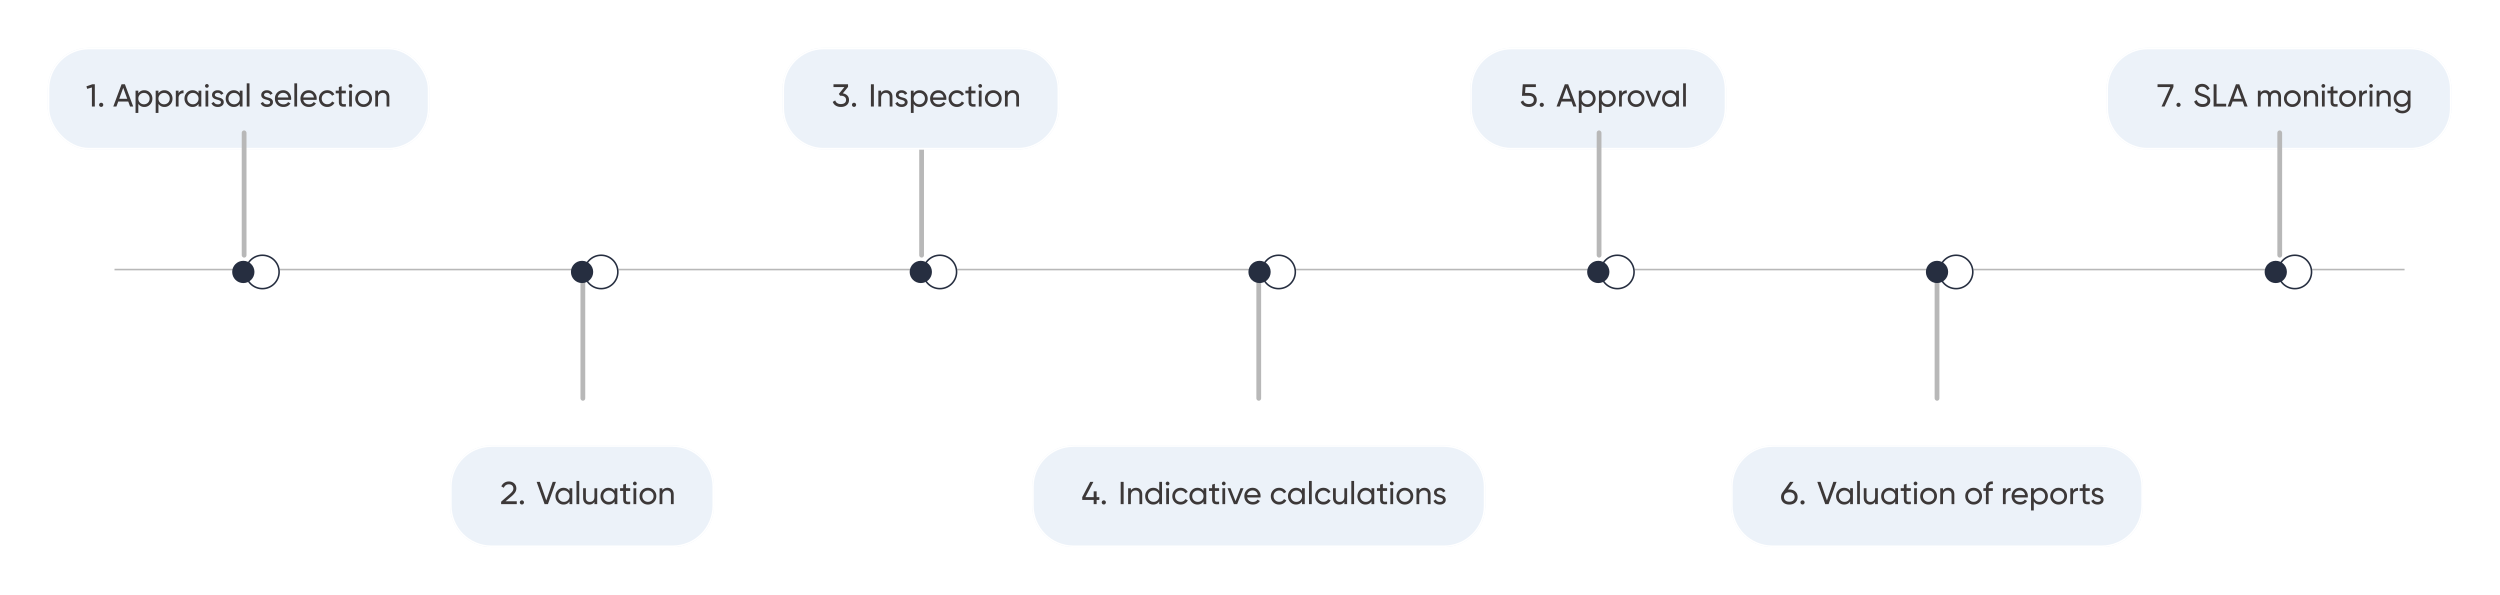<svg xmlns="http://www.w3.org/2000/svg" width="1572" height="374" fill="none"><g filter="url(#a)"><path fill="#ECF2F9" d="M1088.5 286c0-14.359 11.64-26 26-26h207c14.36 0 26 11.641 26 26v12c0 14.359-11.64 26-26 26h-207c-14.36 0-26-11.641-26-26v-12Z"/><path stroke="#fff" d="M1114.5 260.5h207c14.08 0 25.5 11.417 25.5 25.5v12c0 14.083-11.42 25.5-25.5 25.5h-207c-14.08 0-25.5-11.417-25.5-25.5v-12c0-14.083 11.42-25.5 25.5-25.5Z"/><path fill="#3C3838" d="M1125.14 287.8c1.57 0 2.83.433 3.78 1.3.94.867 1.42 2.007 1.42 3.42 0 1.413-.48 2.56-1.42 3.44-.95.867-2.21 1.3-3.78 1.3-1.59 0-2.86-.433-3.8-1.3-.94-.88-1.4-2.027-1.4-3.44 0-1.173.32-2.167.98-2.98l4.68-6.54h2.18l-3.48 4.84c.37-.027.65-.04.84-.04Zm-2.48 6.88c.6.533 1.42.8 2.48.8 1.05 0 1.87-.267 2.46-.8.58-.533.88-1.253.88-2.16 0-.907-.3-1.627-.88-2.16-.59-.533-1.41-.8-2.46-.8-1.06 0-1.88.267-2.48.8-.59.533-.88 1.253-.88 2.16 0 .907.29 1.627.88 2.16Zm10.78 2.54c-.36 0-.67-.127-.92-.38s-.38-.56-.38-.92.13-.667.38-.92.56-.38.92-.38c.37 0 .68.127.92.38.25.253.38.56.38.92s-.13.667-.38.92c-.24.253-.55.38-.92.38Zm14.27-.22-5-14h2l4.06 11.68 4.04-11.68h2.02l-5.02 14h-2.1Zm15.67-10h1.74v10h-1.74v-1.72c-.87 1.32-2.13 1.98-3.78 1.98-1.4 0-2.59-.507-3.58-1.52-.99-1.027-1.48-2.273-1.48-3.74s.49-2.707 1.48-3.72c.99-1.027 2.18-1.54 3.58-1.54 1.65 0 2.91.66 3.78 1.98V287Zm-3.56 8.58c1.01 0 1.86-.34 2.54-1.02.68-.693 1.02-1.547 1.02-2.56 0-1.013-.34-1.86-1.02-2.54-.68-.693-1.53-1.04-2.54-1.04-1 0-1.84.347-2.52 1.04-.68.68-1.02 1.527-1.02 2.54 0 1.013.34 1.867 1.02 2.56.68.68 1.52 1.02 2.52 1.02Zm7.94 1.42v-14.6h1.74V297h-1.74Zm11.29-10h1.74v10h-1.74v-1.44c-.7 1.133-1.78 1.7-3.24 1.7-1.17 0-2.11-.367-2.82-1.1-.7-.747-1.06-1.753-1.06-3.02V287h1.74v6.04c0 .813.22 1.447.66 1.9.44.44 1.05.66 1.82.66.87 0 1.57-.267 2.1-.8.54-.547.8-1.38.8-2.5V287Zm12.67 0h1.74v10h-1.74v-1.72c-.87 1.32-2.13 1.98-3.78 1.98-1.4 0-2.59-.507-3.58-1.52-.99-1.027-1.48-2.273-1.48-3.74s.49-2.707 1.48-3.72c.99-1.027 2.18-1.54 3.58-1.54 1.65 0 2.91.66 3.78 1.98V287Zm-3.56 8.58c1.01 0 1.86-.34 2.54-1.02.68-.693 1.02-1.547 1.02-2.56 0-1.013-.34-1.86-1.02-2.54-.68-.693-1.53-1.04-2.54-1.04-1 0-1.84.347-2.52 1.04-.68.68-1.02 1.527-1.02 2.54 0 1.013.34 1.867 1.02 2.56.68.68 1.52 1.02 2.52 1.02Zm13.38-6.9h-2.66v5.42c0 .493.09.847.28 1.06.2.2.5.307.9.32.4 0 .89-.013 1.48-.04V297c-1.52.2-2.64.08-3.34-.36-.71-.453-1.06-1.3-1.06-2.54v-5.42h-1.98V287h1.98v-2.28l1.74-.52v2.8h2.66v1.68Zm2.94-3.5c-.34 0-.62-.113-.84-.34-.23-.227-.34-.5-.34-.82 0-.32.11-.593.34-.82.22-.24.5-.36.84-.36.32 0 .59.12.82.36.22.227.34.5.34.82 0 .32-.12.593-.34.82-.23.227-.5.34-.82.34Zm-.88 11.82v-10h1.74v10h-1.74Zm12.83-1.26c-1.02 1.013-2.27 1.52-3.74 1.52-1.46 0-2.71-.507-3.74-1.52-1.01-1.013-1.52-2.26-1.52-3.74 0-1.48.51-2.727 1.52-3.74 1.03-1.013 2.28-1.52 3.74-1.52 1.47 0 2.72.507 3.74 1.52 1.03 1.013 1.54 2.26 1.54 3.74 0 1.48-.51 2.727-1.54 3.74Zm-3.74-.18c1 0 1.84-.34 2.52-1.02.68-.68 1.02-1.527 1.02-2.54 0-1.013-.34-1.86-1.02-2.54-.68-.68-1.52-1.02-2.52-1.02-.98 0-1.82.34-2.5 1.02-.68.68-1.02 1.527-1.02 2.54 0 1.013.34 1.86 1.02 2.54.68.68 1.52 1.02 2.5 1.02Zm12.31-8.82c1.18 0 2.12.373 2.82 1.12.71.733 1.06 1.733 1.06 3V297h-1.74v-6.04c0-.813-.22-1.44-.66-1.88-.44-.453-1.04-.68-1.82-.68-.86 0-1.56.273-2.1.82-.53.533-.8 1.36-.8 2.48v5.3h-1.74v-10h1.74v1.44c.71-1.133 1.79-1.7 3.24-1.7Zm19.75 9c-1.02 1.013-2.27 1.52-3.74 1.52-1.46 0-2.71-.507-3.74-1.52-1.01-1.013-1.52-2.26-1.52-3.74 0-1.48.51-2.727 1.52-3.74 1.03-1.013 2.28-1.52 3.74-1.52 1.47 0 2.72.507 3.74 1.52 1.03 1.013 1.54 2.26 1.54 3.74 0 1.48-.51 2.727-1.54 3.74Zm-3.74-.18c1 0 1.84-.34 2.52-1.02.68-.68 1.02-1.527 1.02-2.54 0-1.013-.34-1.86-1.02-2.54-.68-.68-1.52-1.02-2.52-1.02-.98 0-1.82.34-2.5 1.02-.68.68-1.02 1.527-1.02 2.54 0 1.013.34 1.86 1.02 2.54.68.68 1.52 1.02 2.5 1.02Zm12.1-11.14c-1.76-.147-2.64.613-2.64 2.28v.3h2.64v1.68h-2.64V297h-1.74v-8.32h-1.6V287h1.6v-.3c0-1.347.38-2.367 1.12-3.06.76-.693 1.85-.993 3.26-.9v1.68Zm8.07 4.26c.57-1.24 1.61-1.86 3.12-1.86v1.82c-.86-.04-1.59.187-2.2.68-.62.493-.92 1.287-.92 2.38v5.3h-1.74v-10h1.74v1.68Zm5.49 4.12c.18.893.58 1.587 1.22 2.08.66.493 1.46.74 2.4.74 1.32 0 2.28-.487 2.88-1.46l1.48.84c-.97 1.507-2.44 2.26-4.4 2.26-1.58 0-2.88-.493-3.88-1.48-.98-1-1.48-2.26-1.48-3.78 0-1.507.49-2.76 1.46-3.76.98-1 2.24-1.5 3.78-1.5 1.47 0 2.66.52 3.58 1.56.94 1.027 1.4 2.267 1.4 3.72 0 .253-.02.513-.06.78h-8.38Zm3.46-4.42c-.93 0-1.7.267-2.32.8-.61.52-.99 1.22-1.14 2.1h6.68c-.14-.947-.52-1.667-1.12-2.16-.6-.493-1.3-.74-2.1-.74Zm12.5-1.64c1.4 0 2.6.513 3.58 1.54.99 1.013 1.48 2.253 1.48 3.72s-.49 2.713-1.48 3.74c-.98 1.013-2.18 1.52-3.58 1.52-1.65 0-2.91-.66-3.78-1.98V301h-1.74v-14h1.74v1.72c.87-1.32 2.13-1.98 3.78-1.98Zm-.22 8.84c1 0 1.84-.34 2.52-1.02.68-.693 1.02-1.547 1.02-2.56 0-1.013-.34-1.86-1.02-2.54-.68-.693-1.52-1.04-2.52-1.04-1.01 0-1.86.347-2.54 1.04-.68.68-1.02 1.527-1.02 2.54 0 1.013.34 1.867 1.02 2.56.68.68 1.53 1.02 2.54 1.02Zm15.8.16c-1.03 1.013-2.27 1.52-3.74 1.52-1.47 0-2.71-.507-3.74-1.52-1.01-1.013-1.52-2.26-1.52-3.74 0-1.48.51-2.727 1.52-3.74 1.03-1.013 2.27-1.52 3.74-1.52 1.47 0 2.71.507 3.74 1.52 1.03 1.013 1.54 2.26 1.54 3.74 0 1.48-.51 2.727-1.54 3.74Zm-3.74-.18c1 0 1.84-.34 2.52-1.02.68-.68 1.02-1.527 1.02-2.54 0-1.013-.34-1.86-1.02-2.54-.68-.68-1.52-1.02-2.52-1.02-.99 0-1.82.34-2.5 1.02-.68.68-1.02 1.527-1.02 2.54 0 1.013.34 1.86 1.02 2.54.68.68 1.51 1.02 2.5 1.02Zm9.07-6.88c.57-1.24 1.61-1.86 3.12-1.86v1.82c-.85-.04-1.59.187-2.2.68-.61.493-.92 1.287-.92 2.38v5.3h-1.74v-10h1.74v1.68Zm10.5 0h-2.66v5.42c0 .493.09.847.28 1.06.2.2.5.307.9.32.4 0 .89-.013 1.48-.04V297c-1.52.2-2.64.08-3.34-.36-.71-.453-1.06-1.3-1.06-2.54v-5.42h-1.98V287h1.98v-2.28l1.74-.52v2.8h2.66v1.68Zm3.07 1.02c0 .387.19.7.58.94.39.227.85.413 1.4.56.55.133 1.09.293 1.64.48.55.173 1.01.48 1.4.92.39.427.58.98.58 1.66 0 .907-.35 1.633-1.06 2.18-.69.547-1.59.82-2.68.82-.97 0-1.81-.213-2.5-.64-.69-.427-1.19-.993-1.48-1.7l1.5-.86c.16.48.46.86.9 1.14.44.28.97.42 1.58.42.57 0 1.05-.107 1.42-.32.37-.227.56-.573.56-1.04 0-.387-.19-.693-.58-.92a4.79 4.79 0 0 0-1.4-.56c-.55-.147-1.09-.313-1.64-.5a3.297 3.297 0 0 1-1.4-.92c-.39-.427-.58-.973-.58-1.64 0-.867.33-1.58 1-2.14.68-.56 1.53-.84 2.54-.84.81 0 1.53.187 2.16.56.64.36 1.12.867 1.44 1.52l-1.46.82c-.36-.853-1.07-1.28-2.14-1.28-.49 0-.91.12-1.26.36-.35.227-.52.553-.52.98Z"/></g><rect width="3" height="80" x="1219.5" y="252" fill="#B8B8B8" rx="1.5" transform="rotate(180 1219.5 252)"/><rect width="3" height="80" x="581" y="162" fill="#B8B8B8" rx="1.5" transform="rotate(180 581 162)"/><path fill="#B8B8B8" d="M72 170v-1h1440v1z"/><g filter="url(#b)"><path fill="#ECF2F9" d="M283 286c0-14.359 11.641-26 26-26h114c14.359 0 26 11.641 26 26v12c0 14.359-11.641 26-26 26H309c-14.359 0-26-11.641-26-26v-12Z"/><path stroke="#fff" d="M309 260.5h114c14.083 0 25.5 11.417 25.5 25.5v12c0 14.083-11.417 25.5-25.5 25.5H309c-14.083 0-25.5-11.417-25.5-25.5v-12c0-14.083 11.417-25.5 25.5-25.5Z"/><path fill="#3C3838" d="M315.105 297v-1.52l5.08-4.46c.866-.747 1.52-1.407 1.96-1.98.44-.587.66-1.193.66-1.82 0-.813-.254-1.46-.76-1.94-.507-.493-1.207-.74-2.1-.74-1.454 0-2.507.727-3.16 2.18l-1.56-.9c.453-.987 1.1-1.747 1.94-2.28.84-.533 1.773-.8 2.8-.8 1.36 0 2.48.407 3.36 1.22.893.813 1.34 1.887 1.34 3.22 0 .907-.28 1.76-.84 2.56-.547.8-1.34 1.633-2.38 2.5l-3.56 2.96h7.06v1.8h-9.84Zm13.064.22c-.36 0-.666-.127-.92-.38a1.254 1.254 0 0 1-.38-.92c0-.36.127-.667.38-.92.254-.253.56-.38.92-.38.374 0 .68.127.92.38.254.253.38.56.38.92s-.126.667-.38.92c-.24.253-.546.38-.92.38Zm14.27-.22-5-14h2l4.06 11.68 4.04-11.68h2.02l-5.02 14h-2.1Zm15.671-10h1.74v10h-1.74v-1.72c-.867 1.32-2.127 1.98-3.78 1.98-1.4 0-2.594-.507-3.58-1.52-.987-1.027-1.48-2.273-1.48-3.74s.493-2.707 1.48-3.72c.986-1.027 2.18-1.54 3.58-1.54 1.653 0 2.913.66 3.78 1.98V287Zm-3.56 8.58c1.013 0 1.86-.34 2.54-1.02.68-.693 1.02-1.547 1.02-2.56 0-1.013-.34-1.86-1.02-2.54-.68-.693-1.527-1.04-2.54-1.04-1 0-1.84.347-2.52 1.04-.68.68-1.02 1.527-1.02 2.54 0 1.013.34 1.867 1.02 2.56.68.68 1.52 1.02 2.52 1.02Zm7.936 1.42v-14.6h1.74V297h-1.74Zm11.295-10h1.74v10h-1.74v-1.44c-.707 1.133-1.787 1.7-3.24 1.7-1.174 0-2.114-.367-2.82-1.1-.707-.747-1.06-1.753-1.06-3.02V287h1.74v6.04c0 .813.22 1.447.66 1.9.44.44 1.046.66 1.82.66.866 0 1.566-.267 2.1-.8.533-.547.8-1.38.8-2.5V287Zm12.669 0h1.74v10h-1.74v-1.72c-.867 1.32-2.127 1.98-3.78 1.98-1.4 0-2.594-.507-3.58-1.52-.987-1.027-1.48-2.273-1.48-3.74s.493-2.707 1.48-3.72c.986-1.027 2.18-1.54 3.58-1.54 1.653 0 2.913.66 3.78 1.98V287Zm-3.56 8.58c1.013 0 1.86-.34 2.54-1.02.68-.693 1.02-1.547 1.02-2.56 0-1.013-.34-1.86-1.02-2.54-.68-.693-1.527-1.04-2.54-1.04-1 0-1.84.347-2.52 1.04-.68.68-1.02 1.527-1.02 2.54 0 1.013.34 1.867 1.02 2.56.68.68 1.52 1.02 2.52 1.02Zm13.376-6.9h-2.66v5.42c0 .493.093.847.28 1.06.2.2.5.307.9.32.4 0 .893-.013 1.48-.04V297c-1.52.2-2.633.08-3.34-.36-.707-.453-1.06-1.3-1.06-2.54v-5.42h-1.98V287h1.98v-2.28l1.74-.52v2.8h2.66v1.68Zm2.94-3.5a1.14 1.14 0 0 1-.84-.34c-.227-.227-.34-.5-.34-.82 0-.32.113-.593.34-.82.227-.24.507-.36.84-.36.32 0 .593.12.82.36.227.227.34.5.34.82 0 .32-.113.593-.34.82-.227.227-.5.34-.82.34Zm-.88 11.82v-10h1.74v10h-1.74Zm12.834-1.26c-1.026 1.013-2.273 1.52-3.74 1.52-1.466 0-2.713-.507-3.74-1.52-1.013-1.013-1.52-2.26-1.52-3.74 0-1.48.507-2.727 1.52-3.74 1.027-1.013 2.274-1.52 3.74-1.52 1.467 0 2.714.507 3.74 1.52 1.027 1.013 1.54 2.26 1.54 3.74 0 1.48-.513 2.727-1.54 3.74Zm-3.74-.18c1 0 1.84-.34 2.52-1.02.68-.68 1.02-1.527 1.02-2.54 0-1.013-.34-1.86-1.02-2.54-.68-.68-1.52-1.02-2.52-1.02-.986 0-1.82.34-2.5 1.02-.68.68-1.02 1.527-1.02 2.54 0 1.013.34 1.86 1.02 2.54.68.68 1.514 1.02 2.5 1.02Zm12.312-8.82c1.173 0 2.113.373 2.82 1.12.706.733 1.06 1.733 1.06 3V297h-1.74v-6.04c0-.813-.22-1.44-.66-1.88-.44-.453-1.047-.68-1.82-.68-.867 0-1.567.273-2.1.82-.534.533-.8 1.36-.8 2.48v5.3h-1.74v-10h1.74v1.44c.706-1.133 1.786-1.7 3.24-1.7Z"/></g><rect width="3" height="80" x="368" y="252" fill="#B8B8B8" rx="1.5" transform="rotate(180 368 252)"/><g filter="url(#c)"><path fill="#ECF2F9" d="M649 286c0-14.359 11.641-26 26-26h233c14.359 0 26 11.641 26 26v12c0 14.359-11.641 26-26 26H675c-14.359 0-26-11.641-26-26v-12Z"/><path stroke="#fff" d="M675 260.5h233c14.083 0 25.5 11.417 25.5 25.5v12c0 14.083-11.417 25.5-25.5 25.5H675c-14.083 0-25.5-11.417-25.5-25.5v-12c0-14.083 11.417-25.5 25.5-25.5Z"/><path fill="#3C3838" d="M691.265 292.6v1.74h-1.7V297h-1.86v-2.66h-7.2v-1.74l5.02-9.6h2l-5.02 9.6h5.2v-3.66h1.86v3.66h1.7Zm2.805 4.62c-.36 0-.667-.127-.92-.38a1.25 1.25 0 0 1-.38-.92c0-.36.126-.667.38-.92.253-.253.56-.38.92-.38.373 0 .68.127.92.38.253.253.38.56.38.92s-.127.667-.38.92c-.24.253-.547.38-.92.38ZM704.68 283h1.86v14h-1.86v-14Zm9.663 3.74c1.173 0 2.113.373 2.82 1.12.707.733 1.06 1.733 1.06 3V297h-1.74v-6.04c0-.813-.22-1.44-.66-1.88-.44-.453-1.047-.68-1.82-.68-.867 0-1.567.273-2.1.82-.533.533-.8 1.36-.8 2.48v5.3h-1.74v-10h1.74v1.44c.707-1.133 1.787-1.7 3.24-1.7Zm14.589-3.74h1.74v14h-1.74v-1.72c-.867 1.32-2.127 1.98-3.78 1.98-1.4 0-2.593-.507-3.58-1.52-.987-1.027-1.48-2.273-1.48-3.74s.493-2.707 1.48-3.72c.987-1.027 2.18-1.54 3.58-1.54 1.653 0 2.913.66 3.78 1.98V283Zm-3.56 12.58c1.013 0 1.86-.34 2.54-1.02.68-.693 1.02-1.547 1.02-2.56 0-1.013-.34-1.86-1.02-2.54-.68-.693-1.527-1.04-2.54-1.04-1 0-1.84.347-2.52 1.04-.68.68-1.02 1.527-1.02 2.54 0 1.013.34 1.867 1.02 2.56.68.68 1.52 1.02 2.52 1.02Zm8.816-10.4a1.14 1.14 0 0 1-.84-.34 1.12 1.12 0 0 1-.34-.82c0-.32.114-.593.34-.82.227-.24.507-.36.84-.36.32 0 .594.12.82.36.227.227.34.5.34.82 0 .32-.113.593-.34.82-.226.227-.5.34-.82.34Zm-.88 11.82v-10h1.74v10h-1.74Zm9.095.26c-1.507 0-2.76-.5-3.76-1.5-1-1.013-1.5-2.267-1.5-3.76 0-1.493.5-2.74 1.5-3.74 1-1.013 2.253-1.52 3.76-1.52.986 0 1.873.24 2.66.72a4.405 4.405 0 0 1 1.76 1.9l-1.46.84a2.956 2.956 0 0 0-1.18-1.28c-.52-.32-1.114-.48-1.78-.48-1 0-1.84.34-2.52 1.02-.667.68-1 1.527-1 2.54 0 1 .333 1.84 1 2.52.68.68 1.52 1.02 2.52 1.02.666 0 1.266-.153 1.8-.46a3.22 3.22 0 0 0 1.22-1.28l1.48.86a4.932 4.932 0 0 1-1.84 1.9c-.8.467-1.687.7-2.66.7ZM756.764 287h1.74v10h-1.74v-1.72c-.867 1.32-2.127 1.98-3.78 1.98-1.4 0-2.593-.507-3.58-1.52-.987-1.027-1.48-2.273-1.48-3.74s.493-2.707 1.48-3.72c.987-1.027 2.18-1.54 3.58-1.54 1.653 0 2.913.66 3.78 1.98V287Zm-3.56 8.58c1.013 0 1.86-.34 2.54-1.02.68-.693 1.02-1.547 1.02-2.56 0-1.013-.34-1.86-1.02-2.54-.68-.693-1.527-1.04-2.54-1.04-1 0-1.84.347-2.52 1.04-.68.68-1.02 1.527-1.02 2.54 0 1.013.34 1.867 1.02 2.56.68.68 1.52 1.02 2.52 1.02Zm13.376-6.9h-2.66v5.42c0 .493.094.847.28 1.06.2.2.5.307.9.32.4 0 .894-.013 1.48-.04V297c-1.52.2-2.633.08-3.34-.36-.706-.453-1.06-1.3-1.06-2.54v-5.42h-1.98V287h1.98v-2.28l1.74-.52v2.8h2.66v1.68Zm2.94-3.5a1.14 1.14 0 0 1-.84-.34 1.12 1.12 0 0 1-.34-.82c0-.32.114-.593.34-.82.227-.24.507-.36.84-.36.32 0 .594.12.82.36.227.227.34.5.34.82 0 .32-.113.593-.34.82-.226.227-.5.34-.82.34Zm-.88 11.82v-10h1.74v10h-1.74Zm11.395-10h1.88l-4 10h-2.04l-4-10h1.88l3.14 8.14 3.14-8.14Zm4.181 5.8c.173.893.58 1.587 1.22 2.08.653.493 1.453.74 2.4.74 1.32 0 2.28-.487 2.88-1.46l1.48.84c-.974 1.507-2.44 2.26-4.4 2.26-1.587 0-2.88-.493-3.88-1.48-.987-1-1.48-2.26-1.48-3.78 0-1.507.486-2.76 1.46-3.76.973-1 2.233-1.5 3.78-1.5 1.466 0 2.66.52 3.58 1.56.933 1.027 1.4 2.267 1.4 3.72 0 .253-.02.513-.06.78h-8.38Zm3.46-4.42c-.934 0-1.707.267-2.32.8-.614.52-.994 1.22-1.14 2.1h6.68c-.147-.947-.52-1.667-1.12-2.16-.6-.493-1.3-.74-2.1-.74Zm16.68 8.88c-1.507 0-2.76-.5-3.76-1.5-1-1.013-1.5-2.267-1.5-3.76 0-1.493.5-2.74 1.5-3.74 1-1.013 2.253-1.52 3.76-1.52.987 0 1.873.24 2.66.72a4.4 4.4 0 0 1 1.76 1.9l-1.46.84a2.95 2.95 0 0 0-1.18-1.28c-.52-.32-1.113-.48-1.78-.48-1 0-1.84.34-2.52 1.02-.667.68-1 1.527-1 2.54 0 1 .333 1.84 1 2.52.68.68 1.52 1.02 2.52 1.02a3.54 3.54 0 0 0 1.8-.46 3.22 3.22 0 0 0 1.22-1.28l1.48.86a4.932 4.932 0 0 1-1.84 1.9c-.8.467-1.687.7-2.66.7ZM818.717 287h1.74v10h-1.74v-1.72c-.866 1.32-2.126 1.98-3.78 1.98-1.4 0-2.593-.507-3.58-1.52-.986-1.027-1.48-2.273-1.48-3.74s.494-2.707 1.48-3.72c.987-1.027 2.18-1.54 3.58-1.54 1.654 0 2.914.66 3.78 1.98V287Zm-3.56 8.58c1.014 0 1.86-.34 2.54-1.02.68-.693 1.02-1.547 1.02-2.56 0-1.013-.34-1.86-1.02-2.54-.68-.693-1.526-1.04-2.54-1.04-1 0-1.84.347-2.52 1.04-.68.68-1.02 1.527-1.02 2.54 0 1.013.34 1.867 1.02 2.56.68.68 1.52 1.02 2.52 1.02Zm7.936 1.42v-14.6h1.74V297h-1.74Zm9.095.26c-1.507 0-2.76-.5-3.76-1.5-1-1.013-1.5-2.267-1.5-3.76 0-1.493.5-2.74 1.5-3.74 1-1.013 2.253-1.52 3.76-1.52.987 0 1.873.24 2.66.72a4.4 4.4 0 0 1 1.76 1.9l-1.46.84a2.95 2.95 0 0 0-1.18-1.28c-.52-.32-1.113-.48-1.78-.48-1 0-1.84.34-2.52 1.02-.667.68-1 1.527-1 2.54 0 1 .333 1.84 1 2.52.68.68 1.52 1.02 2.52 1.02a3.54 3.54 0 0 0 1.8-.46 3.22 3.22 0 0 0 1.22-1.28l1.48.86a4.932 4.932 0 0 1-1.84 1.9c-.8.467-1.687.7-2.66.7ZM845.325 287h1.74v10h-1.74v-1.44c-.706 1.133-1.786 1.7-3.24 1.7-1.173 0-2.113-.367-2.82-1.1-.706-.747-1.06-1.753-1.06-3.02V287h1.74v6.04c0 .813.22 1.447.66 1.9.44.44 1.047.66 1.82.66.867 0 1.567-.267 2.1-.8.534-.547.8-1.38.8-2.5V287Zm4.39 10v-14.6h1.74V297h-1.74Zm12.674-10h1.74v10h-1.74v-1.72c-.867 1.32-2.127 1.98-3.78 1.98-1.4 0-2.593-.507-3.58-1.52-.987-1.027-1.48-2.273-1.48-3.74s.493-2.707 1.48-3.72c.987-1.027 2.18-1.54 3.58-1.54 1.653 0 2.913.66 3.78 1.98V287Zm-3.56 8.58c1.013 0 1.86-.34 2.54-1.02.68-.693 1.02-1.547 1.02-2.56 0-1.013-.34-1.86-1.02-2.54-.68-.693-1.527-1.04-2.54-1.04-1 0-1.84.347-2.52 1.04-.68.68-1.02 1.527-1.02 2.54 0 1.013.34 1.867 1.02 2.56.68.68 1.52 1.02 2.52 1.02Zm13.376-6.9h-2.66v5.42c0 .493.094.847.28 1.06.2.2.5.307.9.32.4 0 .894-.013 1.48-.04V297c-1.52.2-2.633.08-3.34-.36-.706-.453-1.06-1.3-1.06-2.54v-5.42h-1.98V287h1.98v-2.28l1.74-.52v2.8h2.66v1.68Zm2.94-3.5a1.14 1.14 0 0 1-.84-.34 1.12 1.12 0 0 1-.34-.82c0-.32.114-.593.34-.82.227-.24.507-.36.84-.36.32 0 .594.12.82.36.227.227.34.5.34.82 0 .32-.113.593-.34.82-.226.227-.5.34-.82.34Zm-.88 11.82v-10h1.74v10h-1.74Zm12.835-1.26c-1.027 1.013-2.273 1.52-3.74 1.52s-2.713-.507-3.74-1.52c-1.013-1.013-1.52-2.26-1.52-3.74 0-1.48.507-2.727 1.52-3.74 1.027-1.013 2.273-1.52 3.74-1.52s2.713.507 3.74 1.52c1.027 1.013 1.54 2.26 1.54 3.74 0 1.48-.513 2.727-1.54 3.74Zm-3.74-.18c1 0 1.84-.34 2.52-1.02.68-.68 1.02-1.527 1.02-2.54 0-1.013-.34-1.86-1.02-2.54-.68-.68-1.52-1.02-2.52-1.02-.987 0-1.82.34-2.5 1.02-.68.68-1.02 1.527-1.02 2.54 0 1.013.34 1.86 1.02 2.54.68.68 1.513 1.02 2.5 1.02Zm12.311-8.82c1.173 0 2.113.373 2.82 1.12.707.733 1.06 1.733 1.06 3V297h-1.74v-6.04c0-.813-.22-1.44-.66-1.88-.44-.453-1.047-.68-1.82-.68-.867 0-1.567.273-2.1.82-.533.533-.8 1.36-.8 2.48v5.3h-1.74v-10h1.74v1.44c.707-1.133 1.787-1.7 3.24-1.7Zm7.809 2.96c0 .387.193.7.58.94.387.227.853.413 1.4.56a18.79 18.79 0 0 1 1.64.48c.547.173 1.013.48 1.4.92.387.427.58.98.58 1.66 0 .907-.353 1.633-1.06 2.18-.693.547-1.587.82-2.68.82-.973 0-1.807-.213-2.5-.64-.693-.427-1.187-.993-1.48-1.7l1.5-.86c.16.48.46.86.9 1.14.44.28.967.42 1.58.42.573 0 1.047-.107 1.42-.32.373-.227.56-.573.56-1.04 0-.387-.193-.693-.58-.92a4.79 4.79 0 0 0-1.4-.56 25.616 25.616 0 0 1-1.64-.5 3.297 3.297 0 0 1-1.4-.92c-.387-.427-.58-.973-.58-1.64 0-.867.333-1.58 1-2.14.68-.56 1.527-.84 2.54-.84.813 0 1.533.187 2.16.56.64.36 1.12.867 1.44 1.52l-1.46.82c-.36-.853-1.073-1.28-2.14-1.28-.493 0-.913.12-1.26.36-.347.227-.52.553-.52.98Z"/></g><rect width="3" height="80" x="793" y="252" fill="#B8B8B8" rx="1.5" transform="rotate(180 793 252)"/><g filter="url(#d)"><rect width="240" height="64" x="30" y="10" fill="#ECF2F9" rx="26"/><rect width="239" height="63" x="30.5" y="10.5" stroke="#fff" rx="25.5"/><path fill="#3C3838" d="M58.032 33h1.6v14h-1.84V35l-2.98.88-.46-1.6 3.68-1.28Zm5.59 14.22c-.36 0-.667-.127-.92-.38a1.253 1.253 0 0 1-.38-.92c0-.36.126-.667.38-.92.253-.253.56-.38.92-.38.373 0 .68.127.92.38.252.253.38.56.38.92s-.127.667-.38.92c-.24.253-.547.38-.92.38ZM81.783 47l-1.14-3.14h-6.3L73.204 47h-1.98l5.22-14h2.1l5.22 14h-1.98Zm-6.8-4.88h5.02l-2.52-6.9-2.5 6.9Zm15.772-5.38c1.4 0 2.593.513 3.58 1.54.987 1.013 1.48 2.253 1.48 3.72s-.493 2.713-1.48 3.74c-.987 1.013-2.18 1.52-3.58 1.52-1.653 0-2.913-.66-3.78-1.98V51h-1.74V37h1.74v1.72c.867-1.32 2.127-1.98 3.78-1.98Zm-.22 8.84c1 0 1.84-.34 2.52-1.02.68-.693 1.02-1.547 1.02-2.56 0-1.013-.34-1.86-1.02-2.54-.68-.693-1.52-1.04-2.52-1.04-1.013 0-1.86.347-2.54 1.04-.68.68-1.02 1.527-1.02 2.54 0 1.013.34 1.867 1.02 2.56.68.68 1.527 1.02 2.54 1.02Zm12.876-8.84c1.4 0 2.594.513 3.58 1.54.987 1.013 1.48 2.253 1.48 3.72s-.493 2.713-1.48 3.74c-.986 1.013-2.18 1.52-3.58 1.52-1.653 0-2.913-.66-3.78-1.98V51h-1.74V37h1.74v1.72c.867-1.32 2.127-1.98 3.78-1.98Zm-.22 8.84c1 0 1.84-.34 2.52-1.02.68-.693 1.02-1.547 1.02-2.56 0-1.013-.34-1.86-1.02-2.54-.68-.693-1.52-1.04-2.52-1.04-1.013 0-1.86.347-2.54 1.04-.68.68-1.02 1.527-1.02 2.54 0 1.013.34 1.867 1.02 2.56.68.68 1.527 1.02 2.54 1.02Zm9.097-6.9c.573-1.24 1.613-1.86 3.12-1.86v1.82c-.854-.04-1.587.187-2.2.68-.614.493-.92 1.287-.92 2.38V47h-1.74V37h1.74v1.68ZM124.844 37h1.74v10h-1.74v-1.72c-.867 1.32-2.127 1.98-3.78 1.98-1.4 0-2.593-.507-3.58-1.52-.987-1.027-1.48-2.273-1.48-3.74s.493-2.707 1.48-3.72c.987-1.027 2.18-1.54 3.58-1.54 1.653 0 2.913.66 3.78 1.98V37Zm-3.56 8.58c1.013 0 1.86-.34 2.54-1.02.68-.693 1.02-1.547 1.02-2.56 0-1.013-.34-1.86-1.02-2.54-.68-.693-1.527-1.04-2.54-1.04-1 0-1.84.347-2.52 1.04-.68.68-1.02 1.527-1.02 2.54 0 1.013.34 1.867 1.02 2.56.68.68 1.52 1.02 2.52 1.02Zm8.816-10.4a1.14 1.14 0 0 1-.84-.34 1.12 1.12 0 0 1-.34-.82c0-.32.114-.593.34-.82.227-.24.507-.36.84-.36.32 0 .594.12.82.36.227.227.34.5.34.82 0 .32-.113.593-.34.82-.226.227-.5.34-.82.34ZM129.22 47V37h1.74v10h-1.74Zm5.875-7.3c0 .387.194.7.58.94a5.69 5.69 0 0 0 1.4.56c.547.133 1.094.293 1.64.48a3.06 3.06 0 0 1 1.4.92c.387.427.58.98.58 1.66 0 .907-.353 1.633-1.06 2.18-.693.547-1.586.82-2.68.82-.973 0-1.806-.213-2.5-.64-.693-.427-1.186-.993-1.48-1.7l1.5-.86c.16.48.46.86.9 1.14.44.28.967.42 1.58.42.574 0 1.047-.107 1.42-.32.374-.227.56-.573.56-1.04 0-.387-.193-.693-.58-.92-.386-.24-.853-.427-1.4-.56a25.813 25.813 0 0 1-1.64-.5 3.303 3.303 0 0 1-1.4-.92c-.386-.427-.58-.973-.58-1.64 0-.867.334-1.58 1-2.14.68-.56 1.527-.84 2.54-.84.814 0 1.534.187 2.16.56.64.36 1.12.867 1.44 1.52l-1.46.82c-.36-.853-1.073-1.28-2.14-1.28-.493 0-.913.12-1.26.36-.346.227-.52.553-.52.98Zm15.667-2.7h1.74v10h-1.74v-1.72c-.867 1.32-2.127 1.98-3.78 1.98-1.4 0-2.593-.507-3.58-1.52-.987-1.027-1.48-2.273-1.48-3.74s.493-2.707 1.48-3.72c.987-1.027 2.18-1.54 3.58-1.54 1.653 0 2.913.66 3.78 1.98V37Zm-3.56 8.58c1.013 0 1.86-.34 2.54-1.02.68-.693 1.02-1.547 1.02-2.56 0-1.013-.34-1.86-1.02-2.54-.68-.693-1.527-1.04-2.54-1.04-1 0-1.84.347-2.52 1.04-.68.68-1.02 1.527-1.02 2.54 0 1.013.34 1.867 1.02 2.56.68.68 1.52 1.02 2.52 1.02Zm7.936 1.42V32.4h1.74V47h-1.74Zm10.895-7.3c0 .387.193.7.58.94.387.227.853.413 1.4.56a19 19 0 0 1 1.64.48c.547.173 1.013.48 1.4.92.387.427.58.98.58 1.66 0 .907-.353 1.633-1.06 2.18-.693.547-1.587.82-2.68.82-.973 0-1.807-.213-2.5-.64-.693-.427-1.187-.993-1.48-1.7l1.5-.86c.16.48.46.86.9 1.14.44.28.967.42 1.58.42.573 0 1.047-.107 1.42-.32.373-.227.56-.573.56-1.04 0-.387-.193-.693-.58-.92a4.798 4.798 0 0 0-1.4-.56 25.616 25.616 0 0 1-1.64-.5 3.297 3.297 0 0 1-1.4-.92c-.387-.427-.58-.973-.58-1.64 0-.867.333-1.58 1-2.14.68-.56 1.527-.84 2.54-.84.813 0 1.533.187 2.16.56.64.36 1.12.867 1.44 1.52l-1.46.82c-.36-.853-1.073-1.28-2.14-1.28-.493 0-.913.12-1.26.36-.347.227-.52.553-.52.98Zm8.607 3.1c.173.893.58 1.587 1.22 2.08.653.493 1.453.74 2.4.74 1.32 0 2.28-.487 2.88-1.46l1.48.84c-.974 1.507-2.44 2.26-4.4 2.26-1.587 0-2.88-.493-3.88-1.48-.987-1-1.48-2.26-1.48-3.78 0-1.507.486-2.76 1.46-3.76.973-1 2.233-1.5 3.78-1.5 1.466 0 2.66.52 3.58 1.56.933 1.027 1.4 2.267 1.4 3.72 0 .253-.02.513-.06.78h-8.38Zm3.46-4.42c-.934 0-1.707.267-2.32.8-.614.52-.994 1.22-1.14 2.1h6.68c-.147-.947-.52-1.667-1.12-2.16-.6-.493-1.3-.74-2.1-.74Zm6.98 8.62V32.4h1.74V47h-1.74Zm5.614-4.2c.174.893.58 1.587 1.22 2.08.654.493 1.454.74 2.4.74 1.32 0 2.28-.487 2.88-1.46l1.48.84c-.973 1.507-2.44 2.26-4.4 2.26-1.586 0-2.88-.493-3.88-1.48-.986-1-1.48-2.26-1.48-3.78 0-1.507.487-2.76 1.46-3.76.974-1 2.234-1.5 3.78-1.5 1.467 0 2.66.52 3.58 1.56.934 1.027 1.4 2.267 1.4 3.72 0 .253-.02.513-.06.78h-8.38Zm3.46-4.42c-.933 0-1.706.267-2.32.8-.613.52-.993 1.22-1.14 2.1h6.68c-.146-.947-.52-1.667-1.12-2.16-.6-.493-1.3-.74-2.1-.74Zm11.661 8.88c-1.507 0-2.76-.5-3.76-1.5-1-1.013-1.5-2.267-1.5-3.76 0-1.493.5-2.74 1.5-3.74 1-1.013 2.253-1.52 3.76-1.52.987 0 1.873.24 2.66.72a4.397 4.397 0 0 1 1.76 1.9l-1.46.84a2.948 2.948 0 0 0-1.18-1.28c-.52-.32-1.113-.48-1.78-.48-1 0-1.84.34-2.52 1.02-.667.68-1 1.527-1 2.54 0 1 .333 1.84 1 2.52.68.68 1.52 1.02 2.52 1.02a3.54 3.54 0 0 0 1.8-.46 3.22 3.22 0 0 0 1.22-1.28l1.48.86a4.934 4.934 0 0 1-1.84 1.9c-.8.467-1.687.7-2.66.7Zm11.658-8.58h-2.66v5.42c0 .493.093.847.28 1.06.2.2.5.307.9.32.4 0 .893-.013 1.48-.04V47c-1.52.2-2.633.08-3.34-.36-.707-.453-1.06-1.3-1.06-2.54v-5.42h-1.98V37h1.98v-2.28l1.74-.52V37h2.66v1.68Zm2.94-3.5a1.14 1.14 0 0 1-.84-.34c-.227-.227-.34-.5-.34-.82 0-.32.113-.593.34-.82.227-.24.507-.36.84-.36.32 0 .593.12.82.36.227.227.34.5.34.82 0 .32-.113.593-.34.82-.227.227-.5.34-.82.34Zm-.88 11.82V37h1.74v10h-1.74Zm12.834-1.26c-1.026 1.013-2.273 1.52-3.74 1.52-1.466 0-2.713-.507-3.74-1.52-1.013-1.013-1.52-2.26-1.52-3.74 0-1.48.507-2.727 1.52-3.74 1.027-1.013 2.274-1.52 3.74-1.52 1.467 0 2.714.507 3.74 1.52 1.027 1.013 1.54 2.26 1.54 3.74 0 1.48-.513 2.727-1.54 3.74Zm-3.74-.18c1 0 1.84-.34 2.52-1.02.68-.68 1.02-1.527 1.02-2.54 0-1.013-.34-1.86-1.02-2.54-.68-.68-1.52-1.02-2.52-1.02-.986 0-1.82.34-2.5 1.02-.68.68-1.02 1.527-1.02 2.54 0 1.013.34 1.86 1.02 2.54.68.68 1.514 1.02 2.5 1.02Zm12.312-8.82c1.173 0 2.113.373 2.82 1.12.706.733 1.06 1.733 1.06 3V47h-1.74v-6.04c0-.813-.22-1.44-.66-1.88-.44-.453-1.047-.68-1.82-.68-.867 0-1.567.273-2.1.82-.534.533-.8 1.36-.8 2.48V47h-1.74V37h1.74v1.44c.706-1.133 1.786-1.7 3.24-1.7Z"/></g><rect width="3" height="80" x="155" y="162" fill="#B8B8B8" rx="1.5" transform="rotate(180 155 162)"/><g filter="url(#e)" transform="rotate(-90 153 171)"><circle cx="153" cy="171" r="11" fill="#fff"/><circle cx="153" cy="171" r="10.5" stroke="#262E40"/></g><circle cx="153" cy="171" r="7" fill="#262E40" transform="rotate(-90 153 171)"/><g filter="url(#f)" transform="rotate(-90 366 171)"><circle cx="366" cy="171" r="11" fill="#fff"/><circle cx="366" cy="171" r="10.5" stroke="#262E40"/></g><circle cx="366" cy="171" r="7" fill="#262E40" transform="rotate(-90 366 171)"/><g filter="url(#g)" transform="rotate(-90 579 171)"><circle cx="579" cy="171" r="11" fill="#fff"/><circle cx="579" cy="171" r="10.5" stroke="#262E40"/></g><circle cx="579" cy="171" r="7" fill="#262E40" transform="rotate(-90 579 171)"/><g filter="url(#h)" transform="rotate(-90 792 171)"><circle cx="792" cy="171" r="11" fill="#fff"/><circle cx="792" cy="171" r="10.5" stroke="#262E40"/></g><circle cx="792" cy="171" r="7" fill="#262E40" transform="rotate(-90 792 171)"/><g filter="url(#i)" transform="rotate(-90 1005 171)"><circle cx="1005" cy="171" r="11" fill="#fff"/><circle cx="1005" cy="171" r="10.5" stroke="#262E40"/></g><circle cx="1005" cy="171" r="7" fill="#262E40" transform="rotate(-90 1005 171)"/><g filter="url(#j)" transform="rotate(-90 1218 171)"><circle cx="1218" cy="171" r="11" fill="#fff"/><circle cx="1218" cy="171" r="10.5" stroke="#262E40"/></g><circle cx="1218" cy="171" r="7" fill="#262E40" transform="rotate(-90 1218 171)"/><g filter="url(#k)"><path fill="#ECF2F9" d="M492 36c0-14.36 11.641-26 26-26h122c14.359 0 26 11.64 26 26v12c0 14.36-11.641 26-26 26H518c-14.359 0-26-11.64-26-26V36Z"/><path stroke="#fff" d="M518 10.5h122c14.083 0 25.5 11.417 25.5 25.5v12c0 14.083-11.417 25.5-25.5 25.5H518c-14.083 0-25.5-11.417-25.5-25.5V36c0-14.083 11.417-25.5 25.5-25.5Z"/><path fill="#3C3838" d="M529.954 38.7c1.174.187 2.114.633 2.82 1.34.72.707 1.08 1.633 1.08 2.78 0 1.387-.48 2.473-1.44 3.26-.96.787-2.186 1.18-3.68 1.18-1.213 0-2.28-.28-3.2-.84a4.546 4.546 0 0 1-1.9-2.36l1.56-.92c.214.72.627 1.287 1.24 1.7.627.4 1.38.6 2.26.6 1.04 0 1.854-.227 2.44-.68.587-.453.88-1.1.88-1.94 0-.827-.3-1.467-.9-1.92-.586-.467-1.393-.7-2.42-.7h-.44l-.78-1.14 3.5-4.32h-6.88V33h9.16v1.64l-3.3 4.06Zm7.065 8.52c-.36 0-.667-.127-.92-.38a1.254 1.254 0 0 1-.38-.92c0-.36.127-.667.38-.92s.56-.38.92-.38c.373 0 .68.127.92.38.253.253.38.56.38.92s-.127.667-.38.92c-.24.253-.547.38-.92.38ZM547.629 33h1.86v14h-1.86V33Zm9.663 3.74c1.174 0 2.114.373 2.82 1.12.707.733 1.06 1.733 1.06 3V47h-1.74v-6.04c0-.813-.22-1.44-.66-1.88-.44-.453-1.046-.68-1.82-.68-.866 0-1.566.273-2.1.82-.533.533-.8 1.36-.8 2.48V47h-1.74V37h1.74v1.44c.707-1.133 1.787-1.7 3.24-1.7Zm7.809 2.96c0 .387.194.7.58.94a5.69 5.69 0 0 0 1.4.56c.547.133 1.094.293 1.64.48a3.06 3.06 0 0 1 1.4.92c.387.427.58.98.58 1.66 0 .907-.353 1.633-1.06 2.18-.693.547-1.586.82-2.68.82-.973 0-1.806-.213-2.5-.64-.693-.427-1.186-.993-1.48-1.7l1.5-.86c.16.48.46.86.9 1.14.44.28.967.42 1.58.42.574 0 1.047-.107 1.42-.32.374-.227.56-.573.56-1.04 0-.387-.193-.693-.58-.92-.386-.24-.853-.427-1.4-.56a25.813 25.813 0 0 1-1.64-.5 3.303 3.303 0 0 1-1.4-.92c-.386-.427-.58-.973-.58-1.64 0-.867.334-1.58 1-2.14.68-.56 1.527-.84 2.54-.84.814 0 1.534.187 2.16.56.64.36 1.12.867 1.44 1.52l-1.46.82c-.36-.853-1.073-1.28-2.14-1.28-.493 0-.913.12-1.26.36-.346.227-.52.553-.52.98Zm13.18-2.96c1.4 0 2.594.513 3.58 1.54.987 1.013 1.48 2.253 1.48 3.72s-.493 2.713-1.48 3.74c-.986 1.013-2.18 1.52-3.58 1.52-1.653 0-2.913-.66-3.78-1.98V51h-1.74V37h1.74v1.72c.867-1.32 2.127-1.98 3.78-1.98Zm-.22 8.84c1 0 1.84-.34 2.52-1.02.68-.693 1.02-1.547 1.02-2.56 0-1.013-.34-1.86-1.02-2.54-.68-.693-1.52-1.04-2.52-1.04-1.013 0-1.86.347-2.54 1.04-.68.68-1.02 1.527-1.02 2.54 0 1.013.34 1.867 1.02 2.56.68.68 1.527 1.02 2.54 1.02Zm8.577-2.78c.173.893.58 1.587 1.22 2.08.653.493 1.453.74 2.4.74 1.32 0 2.28-.487 2.88-1.46l1.48.84c-.974 1.507-2.44 2.26-4.4 2.26-1.587 0-2.88-.493-3.88-1.48-.987-1-1.48-2.26-1.48-3.78 0-1.507.486-2.76 1.46-3.76.973-1 2.233-1.5 3.78-1.5 1.466 0 2.66.52 3.58 1.56.933 1.027 1.4 2.267 1.4 3.72 0 .253-.02.513-.06.78h-8.38Zm3.46-4.42c-.934 0-1.707.267-2.32.8-.614.52-.994 1.22-1.14 2.1h6.68c-.147-.947-.52-1.667-1.12-2.16-.6-.493-1.3-.74-2.1-.74Zm11.66 8.88c-1.506 0-2.76-.5-3.76-1.5-1-1.013-1.5-2.267-1.5-3.76 0-1.493.5-2.74 1.5-3.74 1-1.013 2.254-1.52 3.76-1.52.987 0 1.874.24 2.66.72a4.391 4.391 0 0 1 1.76 1.9l-1.46.84a2.942 2.942 0 0 0-1.18-1.28c-.52-.32-1.113-.48-1.78-.48-1 0-1.84.34-2.52 1.02-.666.68-1 1.527-1 2.54 0 1 .334 1.84 1 2.52.68.68 1.52 1.02 2.52 1.02a3.54 3.54 0 0 0 1.8-.46 3.21 3.21 0 0 0 1.22-1.28l1.48.86a4.927 4.927 0 0 1-1.84 1.9c-.8.467-1.686.7-2.66.7Zm11.658-8.58h-2.66v5.42c0 .493.094.847.28 1.06.2.2.5.307.9.32.4 0 .894-.013 1.48-.04V47c-1.52.2-2.633.08-3.34-.36-.706-.453-1.06-1.3-1.06-2.54v-5.42h-1.98V37h1.98v-2.28l1.74-.52V37h2.66v1.68Zm2.94-3.5a1.14 1.14 0 0 1-.84-.34 1.12 1.12 0 0 1-.34-.82c0-.32.114-.593.34-.82.227-.24.507-.36.84-.36.32 0 .594.12.82.36.227.227.34.5.34.82 0 .32-.113.593-.34.82-.226.227-.5.34-.82.34Zm-.88 11.82V37h1.74v10h-1.74Zm12.835-1.26c-1.027 1.013-2.274 1.52-3.74 1.52-1.467 0-2.714-.507-3.74-1.52-1.014-1.013-1.52-2.26-1.52-3.74 0-1.48.506-2.727 1.52-3.74 1.026-1.013 2.273-1.52 3.74-1.52 1.466 0 2.713.507 3.74 1.52 1.026 1.013 1.54 2.26 1.54 3.74 0 1.48-.514 2.727-1.54 3.74Zm-3.74-.18c1 0 1.84-.34 2.52-1.02.68-.68 1.02-1.527 1.02-2.54 0-1.013-.34-1.86-1.02-2.54-.68-.68-1.52-1.02-2.52-1.02-.987 0-1.82.34-2.5 1.02-.68.68-1.02 1.527-1.02 2.54 0 1.013.34 1.86 1.02 2.54.68.68 1.513 1.02 2.5 1.02Zm12.311-8.82c1.173 0 2.113.373 2.82 1.12.707.733 1.06 1.733 1.06 3V47h-1.74v-6.04c0-.813-.22-1.44-.66-1.88-.44-.453-1.047-.68-1.82-.68-.867 0-1.567.273-2.1.82-.533.533-.8 1.36-.8 2.48V47h-1.74V37h1.74v1.44c.707-1.133 1.787-1.7 3.24-1.7Z"/></g><g filter="url(#l)"><path fill="#ECF2F9" d="M924.5 36c0-14.36 11.641-26 26-26h109c14.36 0 26 11.64 26 26v12c0 14.36-11.64 26-26 26h-109c-14.359 0-26-11.64-26-26V36Z"/><path stroke="#fff" d="M950.5 10.5h109c14.08 0 25.5 11.417 25.5 25.5v12c0 14.083-11.42 25.5-25.5 25.5h-109C936.417 73.5 925 62.083 925 48V36c0-14.083 11.417-25.5 25.5-25.5Z"/><path fill="#3C3838" d="M961.369 38.46c1.427 0 2.607.393 3.54 1.18.934.773 1.4 1.847 1.4 3.22 0 1.373-.48 2.453-1.44 3.24-.946.773-2.12 1.16-3.52 1.16-1.213 0-2.28-.28-3.2-.84a4.515 4.515 0 0 1-1.92-2.36l1.58-.92a2.93 2.93 0 0 0 1.22 1.68c.627.413 1.387.62 2.28.62.96 0 1.727-.227 2.3-.68.574-.453.86-1.087.86-1.9 0-.827-.286-1.467-.86-1.92-.56-.453-1.326-.68-2.3-.68h-4.3l.52-7.26h8.24v1.74h-6.54l-.26 3.72h2.4Zm8.105 8.76c-.36 0-.667-.127-.92-.38a1.254 1.254 0 0 1-.38-.92c0-.36.127-.667.38-.92s.56-.38.92-.38c.373 0 .68.127.92.38.253.253.38.56.38.92s-.127.667-.38.92c-.24.253-.547.38-.92.38Zm19.83-.22-1.14-3.14h-6.3l-1.14 3.14h-1.98l5.22-14h2.1l5.22 14h-1.98Zm-6.8-4.88h5.02l-2.52-6.9-2.5 6.9Zm15.772-5.38c1.4 0 2.594.513 3.584 1.54.98 1.013 1.48 2.253 1.48 3.72s-.5 2.713-1.48 3.74c-.99 1.013-2.184 1.52-3.584 1.52-1.654 0-2.914-.66-3.78-1.98V51h-1.74V37h1.74v1.72c.866-1.32 2.126-1.98 3.78-1.98Zm-.22 8.84c1 0 1.84-.34 2.524-1.02.68-.693 1.02-1.547 1.02-2.56 0-1.013-.34-1.86-1.02-2.54-.684-.693-1.524-1.04-2.524-1.04-1.014 0-1.86.347-2.54 1.04-.68.68-1.02 1.527-1.02 2.54 0 1.013.34 1.867 1.02 2.56.68.68 1.526 1.02 2.54 1.02Zm12.874-8.84c1.4 0 2.6.513 3.58 1.54.99 1.013 1.48 2.253 1.48 3.72s-.49 2.713-1.48 3.74c-.98 1.013-2.18 1.52-3.58 1.52-1.65 0-2.91-.66-3.78-1.98V51h-1.74V37h1.74v1.72c.87-1.32 2.13-1.98 3.78-1.98Zm-.22 8.84c1 0 1.84-.34 2.52-1.02.68-.693 1.02-1.547 1.02-2.56 0-1.013-.34-1.86-1.02-2.54-.68-.693-1.52-1.04-2.52-1.04-1.01 0-1.86.347-2.54 1.04-.68.68-1.02 1.527-1.02 2.54 0 1.013.34 1.867 1.02 2.56.68.68 1.53 1.02 2.54 1.02Zm9.1-6.9c.57-1.24 1.61-1.86 3.12-1.86v1.82c-.86-.04-1.59.187-2.2.68-.62.493-.92 1.287-.92 2.38V47h-1.74V37h1.74v1.68Zm12.71 7.06c-1.02 1.013-2.27 1.52-3.74 1.52-1.46 0-2.71-.507-3.74-1.52-1.01-1.013-1.52-2.26-1.52-3.74 0-1.48.51-2.727 1.52-3.74 1.03-1.013 2.28-1.52 3.74-1.52 1.47 0 2.72.507 3.74 1.52 1.03 1.013 1.54 2.26 1.54 3.74 0 1.48-.51 2.727-1.54 3.74Zm-3.74-.18c1 0 1.84-.34 2.52-1.02.68-.68 1.02-1.527 1.02-2.54 0-1.013-.34-1.86-1.02-2.54-.68-.68-1.52-1.02-2.52-1.02-.98 0-1.82.34-2.5 1.02-.68.68-1.02 1.527-1.02 2.54 0 1.013.34 1.86 1.02 2.54.68.68 1.52 1.02 2.5 1.02Zm13.94-8.56h1.88l-4 10h-2.04l-4-10h1.88l3.14 8.14 3.14-8.14Zm11.25 0h1.74v10h-1.74v-1.72c-.87 1.32-2.13 1.98-3.78 1.98-1.4 0-2.6-.507-3.58-1.52-.99-1.027-1.48-2.273-1.48-3.74s.49-2.707 1.48-3.72c.98-1.027 2.18-1.54 3.58-1.54 1.65 0 2.91.66 3.78 1.98V37Zm-3.56 8.58c1.01 0 1.86-.34 2.54-1.02.68-.693 1.02-1.547 1.02-2.56 0-1.013-.34-1.86-1.02-2.54-.68-.693-1.53-1.04-2.54-1.04-1 0-1.84.347-2.52 1.04-.68.68-1.02 1.527-1.02 2.54 0 1.013.34 1.867 1.02 2.56.68.68 1.52 1.02 2.52 1.02Zm7.93 1.42V32.4h1.74V47h-1.74Z"/></g><g filter="url(#m)"><path fill="#ECF2F9" d="M1324.5 36c0-14.36 11.64-26 26-26h165c14.36 0 26 11.64 26 26v12c0 14.36-11.64 26-26 26h-165c-14.36 0-26-11.64-26-26V36Z"/><path stroke="#fff" d="M1350.5 10.5h165c14.08 0 25.5 11.417 25.5 25.5v12c0 14.083-11.42 25.5-25.5 25.5h-165c-14.08 0-25.5-11.417-25.5-25.5V36c0-14.083 11.42-25.5 25.5-25.5Z"/><path fill="#3C3838" d="M1356.66 33h10v1.66L1361.1 47h-1.94l5.5-12.24h-8V33Zm13.19 14.22c-.36 0-.67-.127-.92-.38-.26-.253-.38-.56-.38-.92s.12-.667.38-.92c.25-.253.56-.38.92-.38.37 0 .68.127.92.38.25.253.38.56.38.92s-.13.667-.38.92c-.24.253-.55.38-.92.38Zm15.13.04c-1.31 0-2.43-.307-3.36-.92a4.866 4.866 0 0 1-1.94-2.52l1.6-.92c.54 1.693 1.79 2.54 3.74 2.54.96 0 1.69-.193 2.2-.58.5-.4.76-.927.76-1.58 0-.667-.26-1.167-.76-1.5-.51-.333-1.36-.687-2.54-1.06-.59-.187-1.04-.333-1.34-.44-.31-.12-.7-.293-1.16-.52-.46-.24-.8-.48-1.02-.72-.23-.253-.44-.58-.62-.98s-.26-.853-.26-1.36c0-1.213.42-2.173 1.28-2.88.85-.72 1.89-1.08 3.12-1.08 1.1 0 2.06.28 2.88.84a5.3 5.3 0 0 1 1.86 2.22l-1.56.9c-.6-1.44-1.66-2.16-3.18-2.16-.76 0-1.38.187-1.84.56-.47.373-.7.88-.7 1.52 0 .613.22 1.08.66 1.4.44.32 1.2.653 2.28 1 .38.12.66.207.82.26.16.053.4.147.74.28.34.133.6.24.76.32.16.08.37.193.64.34.28.147.48.287.62.42.13.133.28.3.46.5.18.187.32.38.4.58.08.2.14.433.2.7.06.253.1.527.1.82 0 1.227-.45 2.207-1.34 2.94-.9.72-2.06 1.08-3.5 1.08Zm8.8-2.02h6.04V47h-7.9V33h1.86v12.24ZM1411.3 47l-1.14-3.14h-6.3l-1.14 3.14h-1.98l5.22-14h2.1l5.22 14h-1.98Zm-6.8-4.88h5.02l-2.52-6.9-2.5 6.9Zm26.05-5.38c1.12 0 2.03.367 2.72 1.1.69.72 1.04 1.7 1.04 2.94V47h-1.74v-6.16c0-.773-.2-1.373-.6-1.8-.4-.427-.93-.64-1.6-.64-.75 0-1.35.253-1.8.76-.44.493-.66 1.253-.66 2.28V47h-1.74v-6.16c0-.773-.19-1.373-.58-1.8-.37-.427-.89-.64-1.54-.64-.73 0-1.35.253-1.84.76-.48.507-.72 1.267-.72 2.28V47h-1.74V37h1.74v1.34c.68-1.067 1.67-1.6 2.98-1.6 1.35 0 2.33.567 2.94 1.7.69-1.133 1.74-1.7 3.14-1.7Zm14.61 9c-1.02 1.013-2.27 1.52-3.74 1.52-1.46 0-2.71-.507-3.74-1.52-1.01-1.013-1.52-2.26-1.52-3.74 0-1.48.51-2.727 1.52-3.74 1.03-1.013 2.28-1.52 3.74-1.52 1.47 0 2.72.507 3.74 1.52 1.03 1.013 1.54 2.26 1.54 3.74 0 1.48-.51 2.727-1.54 3.74Zm-3.74-.18c1 0 1.84-.34 2.52-1.02.68-.68 1.02-1.527 1.02-2.54 0-1.013-.34-1.86-1.02-2.54-.68-.68-1.52-1.02-2.52-1.02-.98 0-1.82.34-2.5 1.02-.68.68-1.02 1.527-1.02 2.54 0 1.013.34 1.86 1.02 2.54.68.68 1.52 1.02 2.5 1.02Zm12.31-8.82c1.18 0 2.12.373 2.82 1.12.71.733 1.06 1.733 1.06 3V47h-1.74v-6.04c0-.813-.22-1.44-.66-1.88-.44-.453-1.04-.68-1.82-.68-.86 0-1.56.273-2.1.82-.53.533-.8 1.36-.8 2.48V47h-1.74V37h1.74v1.44c.71-1.133 1.79-1.7 3.24-1.7Zm7.19-1.56c-.33 0-.61-.113-.84-.34-.22-.227-.34-.5-.34-.82 0-.32.12-.593.34-.82.23-.24.51-.36.84-.36.32 0 .6.12.82.36.23.227.34.5.34.82 0 .32-.11.593-.34.82-.22.227-.5.34-.82.34Zm-.88 11.82V37h1.74v10h-1.74Zm9.84-8.32h-2.66v5.42c0 .493.09.847.28 1.06.2.2.5.307.9.32.4 0 .89-.013 1.48-.04V47c-1.52.2-2.64.08-3.34-.36-.71-.453-1.06-1.3-1.06-2.54v-5.42h-1.98V37h1.98v-2.28l1.74-.52V37h2.66v1.68Zm9.99 7.06c-1.03 1.013-2.27 1.52-3.74 1.52-1.47 0-2.71-.507-3.74-1.52-1.01-1.013-1.52-2.26-1.52-3.74 0-1.48.51-2.727 1.52-3.74 1.03-1.013 2.27-1.52 3.74-1.52 1.47 0 2.71.507 3.74 1.52 1.03 1.013 1.54 2.26 1.54 3.74 0 1.48-.51 2.727-1.54 3.74Zm-3.74-.18c1 0 1.84-.34 2.52-1.02.68-.68 1.02-1.527 1.02-2.54 0-1.013-.34-1.86-1.02-2.54-.68-.68-1.52-1.02-2.52-1.02-.99 0-1.82.34-2.5 1.02-.68.68-1.02 1.527-1.02 2.54 0 1.013.34 1.86 1.02 2.54.68.68 1.51 1.02 2.5 1.02Zm9.07-6.88c.57-1.24 1.61-1.86 3.12-1.86v1.82c-.85-.04-1.59.187-2.2.68-.61.493-.92 1.287-.92 2.38V47h-1.74V37h1.74v1.68Zm5.7-3.5c-.33 0-.61-.113-.84-.34-.22-.227-.34-.5-.34-.82 0-.32.12-.593.34-.82.23-.24.51-.36.84-.36.32 0 .6.12.82.36.23.227.34.5.34.82 0 .32-.11.593-.34.82-.22.227-.5.34-.82.34Zm-.88 11.82V37h1.74v10h-1.74Zm9.38-10.26c1.17 0 2.11.373 2.82 1.12.7.733 1.06 1.733 1.06 3V47h-1.74v-6.04c0-.813-.22-1.44-.66-1.88-.44-.453-1.05-.68-1.82-.68-.87 0-1.57.273-2.1.82-.54.533-.8 1.36-.8 2.48V47h-1.74V37h1.74v1.44c.7-1.133 1.78-1.7 3.24-1.7Zm14.61.26h1.72v9.58c0 1.48-.5 2.627-1.5 3.44-1 .827-2.2 1.24-3.6 1.24-1.12 0-2.09-.213-2.9-.64a4.093 4.093 0 0 1-1.84-1.8l1.52-.86c.54 1.12 1.63 1.68 3.26 1.68 1.04 0 1.85-.273 2.44-.82.6-.547.9-1.293.9-2.24v-1.42c-.88 1.333-2.14 2-3.76 2-1.43 0-2.64-.507-3.62-1.52-.99-1.013-1.48-2.247-1.48-3.7 0-1.453.49-2.68 1.48-3.68.98-1.013 2.19-1.52 3.62-1.52 1.64 0 2.89.66 3.76 1.98V37Zm-6.1 7.48c.68.68 1.52 1.02 2.54 1.02 1.01 0 1.86-.34 2.54-1.02.68-.68 1.02-1.527 1.02-2.54 0-1-.34-1.84-1.02-2.52-.68-.68-1.53-1.02-2.54-1.02-1.02 0-1.86.34-2.54 1.02-.68.68-1.02 1.52-1.02 2.52 0 1.013.34 1.86 1.02 2.54Z"/></g><rect width="3" height="80" x="1007" y="162" fill="#B8B8B8" rx="1.5" transform="rotate(180 1007 162)"/><rect width="3" height="80" x="1435" y="162" fill="#B8B8B8" rx="1.5" transform="rotate(180 1435 162)"/><g filter="url(#n)" transform="rotate(-90 1431 171)"><circle cx="1431" cy="171" r="11" fill="#fff"/><circle cx="1431" cy="171" r="10.5" stroke="#262E40"/></g><circle cx="1431" cy="171" r="7" fill="#262E40" transform="rotate(-90 1431 171)"/><defs><filter id="a" width="319" height="124" x="1058.5" y="250" color-interpolation-filters="sRGB" filterUnits="userSpaceOnUse"><feFlood flood-opacity="0" result="BackgroundImageFix"/><feColorMatrix in="SourceAlpha" result="hardAlpha" values="0 0 0 0 0 0 0 0 0 0 0 0 0 0 0 0 0 0 127 0"/><feOffset dy="20"/><feGaussianBlur stdDeviation="15"/><feColorMatrix values="0 0 0 0 0.469 0 0 0 0 0.47 0 0 0 0 0.471 0 0 0 0.1 0"/><feBlend in2="BackgroundImageFix" result="effect1_dropShadow_994_1945"/><feBlend in="SourceGraphic" in2="effect1_dropShadow_994_1945" result="shape"/></filter><filter id="b" width="226" height="124" x="253" y="250" color-interpolation-filters="sRGB" filterUnits="userSpaceOnUse"><feFlood flood-opacity="0" result="BackgroundImageFix"/><feColorMatrix in="SourceAlpha" result="hardAlpha" values="0 0 0 0 0 0 0 0 0 0 0 0 0 0 0 0 0 0 127 0"/><feOffset dy="20"/><feGaussianBlur stdDeviation="15"/><feColorMatrix values="0 0 0 0 0.469 0 0 0 0 0.47 0 0 0 0 0.471 0 0 0 0.1 0"/><feBlend in2="BackgroundImageFix" result="effect1_dropShadow_994_1945"/><feBlend in="SourceGraphic" in2="effect1_dropShadow_994_1945" result="shape"/></filter><filter id="c" width="345" height="124" x="619" y="250" color-interpolation-filters="sRGB" filterUnits="userSpaceOnUse"><feFlood flood-opacity="0" result="BackgroundImageFix"/><feColorMatrix in="SourceAlpha" result="hardAlpha" values="0 0 0 0 0 0 0 0 0 0 0 0 0 0 0 0 0 0 127 0"/><feOffset dy="20"/><feGaussianBlur stdDeviation="15"/><feColorMatrix values="0 0 0 0 0.469 0 0 0 0 0.47 0 0 0 0 0.471 0 0 0 0.1 0"/><feBlend in2="BackgroundImageFix" result="effect1_dropShadow_994_1945"/><feBlend in="SourceGraphic" in2="effect1_dropShadow_994_1945" result="shape"/></filter><filter id="d" width="300" height="124" x="0" y="0" color-interpolation-filters="sRGB" filterUnits="userSpaceOnUse"><feFlood flood-opacity="0" result="BackgroundImageFix"/><feColorMatrix in="SourceAlpha" result="hardAlpha" values="0 0 0 0 0 0 0 0 0 0 0 0 0 0 0 0 0 0 127 0"/><feOffset dy="20"/><feGaussianBlur stdDeviation="15"/><feColorMatrix values="0 0 0 0 0.469 0 0 0 0 0.47 0 0 0 0 0.471 0 0 0 0.1 0"/><feBlend in2="BackgroundImageFix" result="effect1_dropShadow_994_1945"/><feBlend in="SourceGraphic" in2="effect1_dropShadow_994_1945" result="shape"/></filter><filter id="e" width="62" height="62" x="122" y="152" color-interpolation-filters="sRGB" filterUnits="userSpaceOnUse"><feFlood flood-opacity="0" result="BackgroundImageFix"/><feColorMatrix in="SourceAlpha" result="hardAlpha" values="0 0 0 0 0 0 0 0 0 0 0 0 0 0 0 0 0 0 127 0"/><feOffset dy="12"/><feGaussianBlur stdDeviation="10"/><feComposite in2="hardAlpha" operator="out"/><feColorMatrix values="0 0 0 0 0 0 0 0 0 0 0 0 0 0 0 0 0 0 0.2 0"/><feBlend in2="BackgroundImageFix" result="effect1_dropShadow_994_1945"/><feBlend in="SourceGraphic" in2="effect1_dropShadow_994_1945" result="shape"/></filter><filter id="f" width="62" height="62" x="335" y="152" color-interpolation-filters="sRGB" filterUnits="userSpaceOnUse"><feFlood flood-opacity="0" result="BackgroundImageFix"/><feColorMatrix in="SourceAlpha" result="hardAlpha" values="0 0 0 0 0 0 0 0 0 0 0 0 0 0 0 0 0 0 127 0"/><feOffset dy="12"/><feGaussianBlur stdDeviation="10"/><feComposite in2="hardAlpha" operator="out"/><feColorMatrix values="0 0 0 0 0 0 0 0 0 0 0 0 0 0 0 0 0 0 0.2 0"/><feBlend in2="BackgroundImageFix" result="effect1_dropShadow_994_1945"/><feBlend in="SourceGraphic" in2="effect1_dropShadow_994_1945" result="shape"/></filter><filter id="g" width="62" height="62" x="548" y="152" color-interpolation-filters="sRGB" filterUnits="userSpaceOnUse"><feFlood flood-opacity="0" result="BackgroundImageFix"/><feColorMatrix in="SourceAlpha" result="hardAlpha" values="0 0 0 0 0 0 0 0 0 0 0 0 0 0 0 0 0 0 127 0"/><feOffset dy="12"/><feGaussianBlur stdDeviation="10"/><feComposite in2="hardAlpha" operator="out"/><feColorMatrix values="0 0 0 0 0 0 0 0 0 0 0 0 0 0 0 0 0 0 0.2 0"/><feBlend in2="BackgroundImageFix" result="effect1_dropShadow_994_1945"/><feBlend in="SourceGraphic" in2="effect1_dropShadow_994_1945" result="shape"/></filter><filter id="h" width="62" height="62" x="761" y="152" color-interpolation-filters="sRGB" filterUnits="userSpaceOnUse"><feFlood flood-opacity="0" result="BackgroundImageFix"/><feColorMatrix in="SourceAlpha" result="hardAlpha" values="0 0 0 0 0 0 0 0 0 0 0 0 0 0 0 0 0 0 127 0"/><feOffset dy="12"/><feGaussianBlur stdDeviation="10"/><feComposite in2="hardAlpha" operator="out"/><feColorMatrix values="0 0 0 0 0 0 0 0 0 0 0 0 0 0 0 0 0 0 0.2 0"/><feBlend in2="BackgroundImageFix" result="effect1_dropShadow_994_1945"/><feBlend in="SourceGraphic" in2="effect1_dropShadow_994_1945" result="shape"/></filter><filter id="i" width="62" height="62" x="974" y="152" color-interpolation-filters="sRGB" filterUnits="userSpaceOnUse"><feFlood flood-opacity="0" result="BackgroundImageFix"/><feColorMatrix in="SourceAlpha" result="hardAlpha" values="0 0 0 0 0 0 0 0 0 0 0 0 0 0 0 0 0 0 127 0"/><feOffset dy="12"/><feGaussianBlur stdDeviation="10"/><feComposite in2="hardAlpha" operator="out"/><feColorMatrix values="0 0 0 0 0 0 0 0 0 0 0 0 0 0 0 0 0 0 0.2 0"/><feBlend in2="BackgroundImageFix" result="effect1_dropShadow_994_1945"/><feBlend in="SourceGraphic" in2="effect1_dropShadow_994_1945" result="shape"/></filter><filter id="j" width="62" height="62" x="1187" y="152" color-interpolation-filters="sRGB" filterUnits="userSpaceOnUse"><feFlood flood-opacity="0" result="BackgroundImageFix"/><feColorMatrix in="SourceAlpha" result="hardAlpha" values="0 0 0 0 0 0 0 0 0 0 0 0 0 0 0 0 0 0 127 0"/><feOffset dy="12"/><feGaussianBlur stdDeviation="10"/><feComposite in2="hardAlpha" operator="out"/><feColorMatrix values="0 0 0 0 0 0 0 0 0 0 0 0 0 0 0 0 0 0 0.2 0"/><feBlend in2="BackgroundImageFix" result="effect1_dropShadow_994_1945"/><feBlend in="SourceGraphic" in2="effect1_dropShadow_994_1945" result="shape"/></filter><filter id="k" width="234" height="124" x="462" y="0" color-interpolation-filters="sRGB" filterUnits="userSpaceOnUse"><feFlood flood-opacity="0" result="BackgroundImageFix"/><feColorMatrix in="SourceAlpha" result="hardAlpha" values="0 0 0 0 0 0 0 0 0 0 0 0 0 0 0 0 0 0 127 0"/><feOffset dy="20"/><feGaussianBlur stdDeviation="15"/><feColorMatrix values="0 0 0 0 0.469 0 0 0 0 0.47 0 0 0 0 0.471 0 0 0 0.1 0"/><feBlend in2="BackgroundImageFix" result="effect1_dropShadow_994_1945"/><feBlend in="SourceGraphic" in2="effect1_dropShadow_994_1945" result="shape"/></filter><filter id="l" width="221" height="124" x="894.5" y="0" color-interpolation-filters="sRGB" filterUnits="userSpaceOnUse"><feFlood flood-opacity="0" result="BackgroundImageFix"/><feColorMatrix in="SourceAlpha" result="hardAlpha" values="0 0 0 0 0 0 0 0 0 0 0 0 0 0 0 0 0 0 127 0"/><feOffset dy="20"/><feGaussianBlur stdDeviation="15"/><feColorMatrix values="0 0 0 0 0.469 0 0 0 0 0.47 0 0 0 0 0.471 0 0 0 0.1 0"/><feBlend in2="BackgroundImageFix" result="effect1_dropShadow_994_1945"/><feBlend in="SourceGraphic" in2="effect1_dropShadow_994_1945" result="shape"/></filter><filter id="m" width="277" height="124" x="1294.5" y="0" color-interpolation-filters="sRGB" filterUnits="userSpaceOnUse"><feFlood flood-opacity="0" result="BackgroundImageFix"/><feColorMatrix in="SourceAlpha" result="hardAlpha" values="0 0 0 0 0 0 0 0 0 0 0 0 0 0 0 0 0 0 127 0"/><feOffset dy="20"/><feGaussianBlur stdDeviation="15"/><feColorMatrix values="0 0 0 0 0.469 0 0 0 0 0.47 0 0 0 0 0.471 0 0 0 0.1 0"/><feBlend in2="BackgroundImageFix" result="effect1_dropShadow_994_1945"/><feBlend in="SourceGraphic" in2="effect1_dropShadow_994_1945" result="shape"/></filter><filter id="n" width="62" height="62" x="1400" y="152" color-interpolation-filters="sRGB" filterUnits="userSpaceOnUse"><feFlood flood-opacity="0" result="BackgroundImageFix"/><feColorMatrix in="SourceAlpha" result="hardAlpha" values="0 0 0 0 0 0 0 0 0 0 0 0 0 0 0 0 0 0 127 0"/><feOffset dy="12"/><feGaussianBlur stdDeviation="10"/><feComposite in2="hardAlpha" operator="out"/><feColorMatrix values="0 0 0 0 0 0 0 0 0 0 0 0 0 0 0 0 0 0 0.2 0"/><feBlend in2="BackgroundImageFix" result="effect1_dropShadow_994_1945"/><feBlend in="SourceGraphic" in2="effect1_dropShadow_994_1945" result="shape"/></filter></defs></svg>